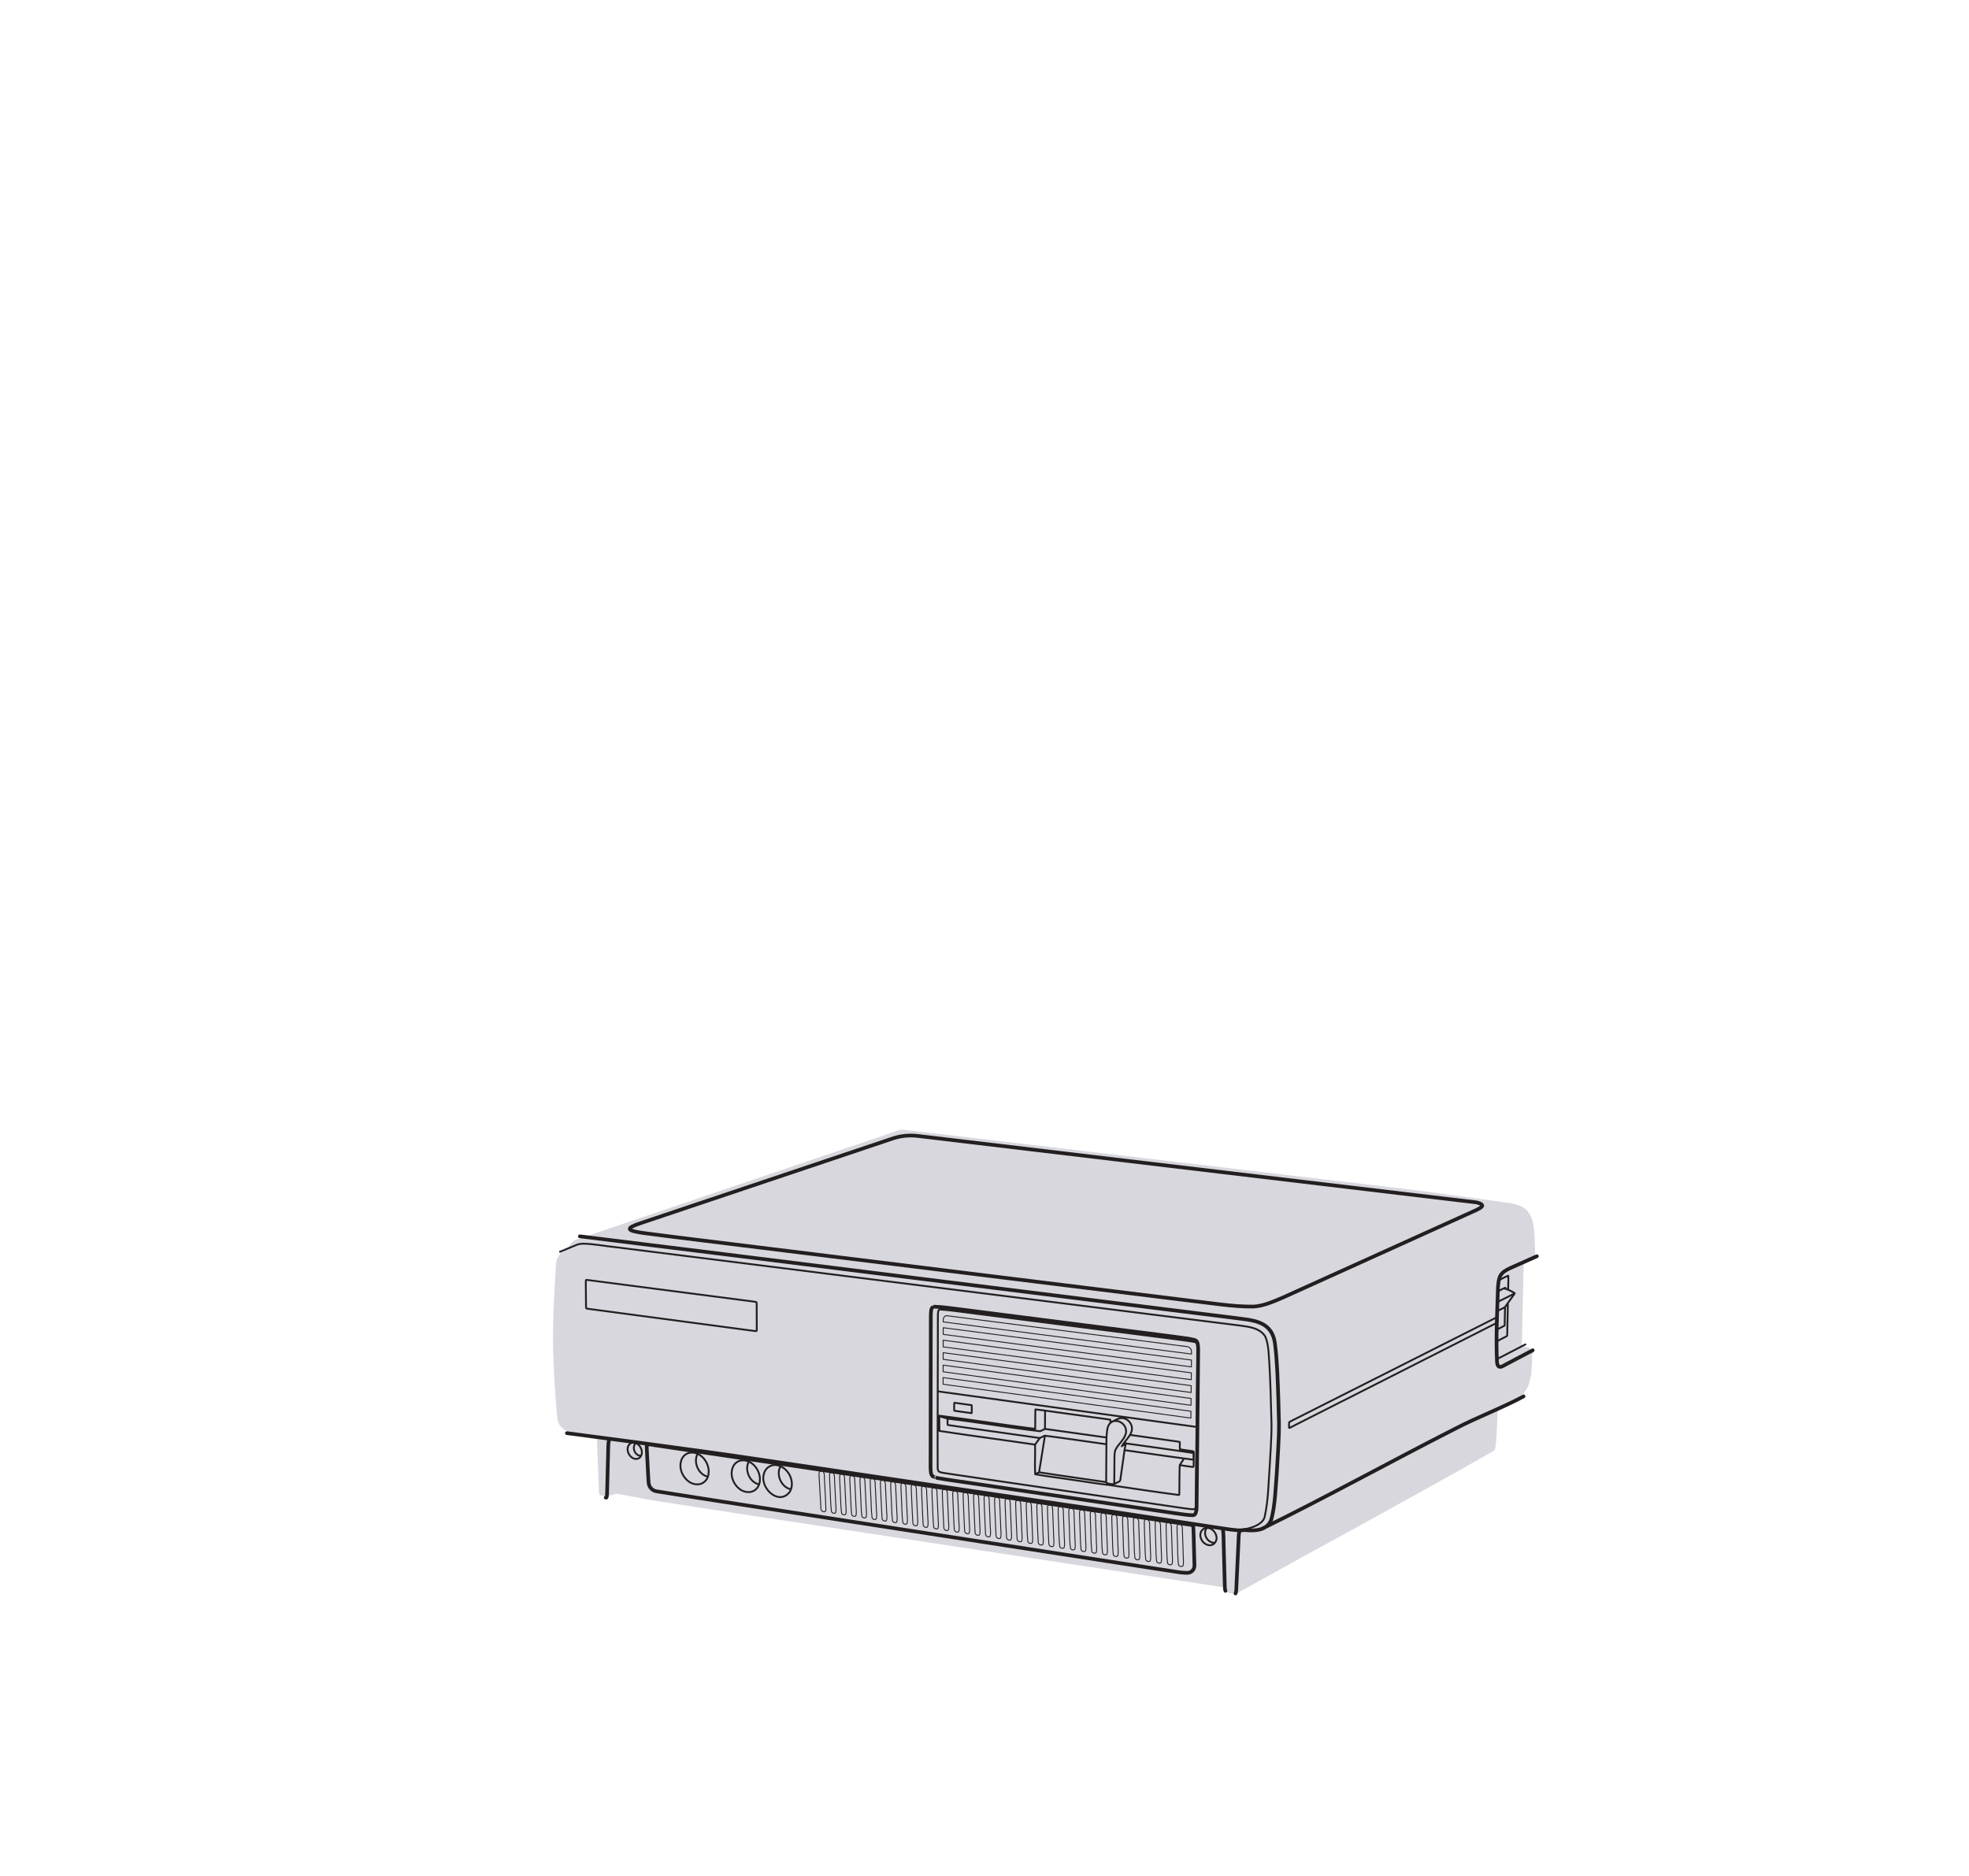 <?xml version="1.0" encoding="UTF-8"?>
<svg id="Layer_1" data-name="Layer 1" xmlns="http://www.w3.org/2000/svg" viewBox="0 0 2135.489 2034.383">
  <defs>
    <style>
      .cls-1 {
        stroke-width: 4px;
      }

      .cls-1, .cls-2, .cls-3 {
        fill: none;
        stroke: #231f20;
        stroke-linecap: round;
        stroke-linejoin: round;
      }

      .cls-2 {
        stroke-width: 2px;
      }

      .cls-4 {
        fill: #d8d7de;
        stroke-width: 0px;
      }
    </style>
  </defs>
  <g id="_1B" data-name="1B">
    <g id="Computer">
      <g id="fill_dim" data-name="fill dim">
        <path class="cls-4" d="M1635.069,1521.925c3.973-2.455,13.136-7.926,17.276-9.861l5.138-8.667,3.256-12.332c.278-4.357,1.249-17.552.775-21.723l1.333-.833.133-2.95-1.633-1.05-1.944-.207.156-1.959c-.439-.805-5.401-1.748-6.212-2.009h-2.722c-.15-2.435,1.727-83.896,1.833-89.491l12.839-6.253c-1.104-13.605.227-30.527-4.116-43.619-3.426-5.728-4.399-13.704-27.889-16.741-.001.001-96.102-13.127-96.102-13.127l-559.693-66.096s-323.109,109.501-355.02,120.381c-2.472,2.351-5.826,6.401-7.481,9.379-.001,0-6.445,3.407-6.445,3.407l-4.49,7.345-.991,4.359c-2.033,32.907-4.754,78.577-2.452,111.408.28,13.906,2.373,42.505,3.786,56.444,1.767,18.573,25.163,18.456,42.888,20.964.374,9.608,2.143,52.375,2.312,61.042l1.021,1.994c7.117,1.553,10.646.71,17.334-1.667,11.611,1.652,28.238,5.261,39.821,7.234l92.936,14.33c3.662.601,526.497,79.847,529.856,80.47l.535,4.508,2.186,1.276c2.546.075,6.189,1.181,8.486-.001,87.392-48.729,191.501-104.66,278.156-154.255,0-0,1.58-2.192,1.58-2.192.494-2.144,1.082-9.646,1.482-11.852.456-9.497.814-21.129,1.535-30.594l10.538-7.063Z"/>
      </g>
      <path class="cls-1" d="M628.893,1340.897c44.75,5.585,112.741,13.921,157.491,19.507,72.758,9.084,145.867,18.21,218.624,27.293,65.74,8.206,131.779,16.451,197.519,24.658,38.174,4.764,76.862,9.596,115.044,14.362,11.374,1.462,24.556,2.957,35.895,4.582,16.409,2.606,27.12,8.654,29.347,26.254,2.502,19.748,2.898,40.173,3.626,60.034.275,8.544.47,17.461.694,26.013.138,17.791-1.533,36.749-2.426,54.523-1.373,16.22-1.643,34.194-5.942,49.981-4.139,11.832-17.789,12.614-28.386,11.363,0,0-5.695.495-8.34.283-10.396-.922-20.966-2.935-31.3-4.34-37.62-5.657-75.868-11.712-113.52-17.185-126.143-18.578-252.454-37.221-378.559-56.04l2.016.332c-65.942-10.021-205.82-28.138-205.82-28.138M1652.374,1514.526c-23.587,12.697-50.328,22.57-74.059,35.013-69.637,35.4-140.167,74.48-210.266,108.832M1344.352,1661.274c-1.281,2.472-.841,8.242-1.163,10.992-.39,8.41-.878,18.959-1.266,27.326-.274,5.901-.639,13.809-.909,19.675-.28,2.704.126,6.478-1.028,8.991M1325.907,1657.987l.235.234c1.222,5.413.758,14.467,1.094,20.047.212,7.905.469,17.732.681,25.609.097,3.68.272,10.247.368,13.863.151,2.242-.129,5.62.834,7.707M660.555,1562.271l-.212.173c-1.042,5.067-.647,13.688-.95,18.883-.172,6.641-.426,16.509-.599,23.165-.094,3.627-.313,12.065-.406,15.603-.056.779-.134,3.532-.641,4.15l-.799.035M1295.969,1642.535s-1.555.773-1.639.815c.023-.009-.058.025-.107.053-5.763.086-14.063-1.372-19.941-2.187-17.882-2.637-37.349-5.505-55.618-8.2-54.191-7.992-109.105-16.084-163.723-24.14-12.003-1.843-26.344-3.698-38.689-5.887.087-.038-3.798-.998-3.851-1.181-3.478-1.989-2.921-7.108-3.162-10.673.089-52.288.177-104.98.267-157.605.093-3.832-.275-9.649.681-13.696-.055.087.936-1.622.99-1.717-.076.035,1.558-.845,1.648-.897,9.179.181,19.365,1.831,28.733,2.931,15.68,2.008,32.613,4.163,48.637,6.215,37.018,4.73,75.201,9.609,112.391,14.361,21.474,2.743,44.248,5.657,65.728,8.399,6.172.697,15.189,2.132,21.394,2.923l6.405,1.389s1.736,1.361,1.736,1.361c1.736,2.427,1.553,6.953,1.652,9.769-.022,3.671-.139,11.706-.155,15.409-.11,10.902-.223,22.138-.333,33.042-.269,27.001-.552,54.578-.821,81.591-.099,9.913-.228,22.332-.325,32.256-.352,4.6.824,11.713-1.899,15.668M712.005,1617.463c-4.699-.741-8.253-4.645-8.552-9.392l-.499-7.927c-.456-8.955-1.022-19.459-1.474-28.408l-.077-2.806s.062-.703.062-.703c-.175-.429.376-1.04.44-1.352,3.19-.957,7.513.782,10.778.936,9.543,1.417,19.785,2.939,29.326,4.354,27.907,4.144,55.955,8.308,83.863,12.451,55.496,8.241,111.042,16.487,166.539,24.726,99.783,14.885,199.638,29.506,299.398,44.522,1.701.366,2.517,1.564,2.483,3.272l.282,7.978c.292,10.219.571,22.451.87,32.672l.001.031c.173,4.335-3.233,7.999-7.571,8.058-4.312.059-8.787-.586-8.787-.586-14.247-2.193-29.208-4.502-43.455-6.694-159.053-24.501-317.893-49.268-476.946-73.769l-46.681-7.363ZM995.049,1232.008l606.089,72.084s7.154,1.382,6.409,3.956l-.472.497-1.284,1.35s-4.53,2.468-4.531,2.468c-6.225,2.9-15.88,7.068-22.042,9.971-62.257,28.162-124.838,56.468-187.095,84.631-9.771,4.214-21.741,9.58-32.527,10.122-22.483.284-45.965-3.854-68.261-6.292-38.728-4.785-78.037-9.64-116.762-14.425-117.023-14.456-234.241-28.938-351.265-43.395-41.608-5.256-83.91-10.122-125.48-15.664-18.484-2.651-20.032-5.033-2.689-10.803l273.03-91.724c8.644-2.904,17.825-3.852,26.88-2.775ZM1662.305,1464.48c-8.613,4.552-17.649,9.311-26.277,13.868-5.185,2.261-11.443,8.659-12.448-1.092-1.243-26.778.215-54.228,1.057-81.007.97-12.124,2.093-15.674,13.431-20.968l28.765-12.794"/>
      <path class="cls-3" d="M1291.533,1463.149c.819,1.537.806,3.763.715,5.447-89.664-11.612-179.605-23.258-269.268-34.868-.283-2.908.243-6.257,3.587-6.778,8.162,1.05,19.104,2.459,27.27,3.511,19.514,2.511,40.178,5.171,59.686,7.683,39.991,5.146,80.682,10.387,120.677,15.534,11.38,1.465,24.904,3.207,36.277,4.67,4.625.596,13.429,1.728,18.07,2.326.983.415,2.429,1.551,2.986,2.475M1291.637,1530.638c-89.479-12.159-179.302-24.361-268.782-36.519l-.015,7.209c89.46,12.223,179.264,24.492,268.724,36.715.009-.944.061-6.362.073-7.405M1292.184,1475.077c-89.649-11.669-179.569-23.372-269.217-35.041l-.015,7.232c89.627,11.733,179.531,23.505,269.159,35.238.009-.973.064-6.369.073-7.429M1292.047,1488.983c-89.619-11.792-179.488-23.617-269.108-35.411l-.015,7.226c89.608,11.86,179.445,23.75,269.05,35.609.024-2.398.049-5.027.073-7.424M1291.773,1516.763c-89.521-12.035-179.368-24.114-268.89-36.15l-.015,7.215c89.498,12.1,179.335,24.246,268.832,36.347.021-2.041.053-5.348.073-7.412M1291.91,1502.879c-89.57-11.914-179.429-23.867-268.999-35.781-.005,2.008-.011,5.214-.015,7.22,89.547,11.98,179.395,24,268.941,35.978.01-.948.063-6.372.073-7.417"/>
      <path class="cls-2" d="M1017.235,1509.064c93.484,12.854,187.165,25.733,280.652,38.588M1034.851,1527.136c.017.699-.025,1.782.005,2.474-.026.398.27.501.607.54,3.872.567,8.398,1.174,12.281,1.723,1.541.205,4.038.578,5.566.766.712.155.61-.309.625-.844.005-1.941.012-4.098.018-6.039-.024-.416.039-1.114-.039-1.522-.041-.223-.411-.248-.578-.289-5.808-.827-12.039-1.687-17.852-2.474-.71-.155-.605.311-.621.843-.006,1.494-.006,3.324-.012,4.822M1204.509,1542.855l.542-.307c2.284-1.149,4.777-2.396,7.058-3.552l1.868-.567.401-.171h.002c.024-.008.23-.063.26-.071l1.971-.179,2.159.265h0c6.69,1.737,10.782,8.777,8.095,15.328-2.227,5.672-7.367,9.732-10.21,15.004,1.07-1.167,2.725-1.702,4.096-2.431l.139.183c-.472,2.117-1.058,4.285-1.284,6.451-1.36,9.898-2.886,20.426-4.263,30.326-.395,2.713-.134,3.258-2.881,4.391-.993.488-2.11,1.032-3.103,1.518-.732.421-1.63.723-2.485.706M1199.966,1567.072c-.061,8.613-.132,17.656-.19,26.282-.017,4.069-.096,9.345-.074,13.39.002.58.122,1.282.614,1.656,1.109.784,7.66,2.143,8.283.621l-.145-.022c.166-7.747.123-16.26.211-24.019.111-3.732-.235-7.995.747-11.626,2.777-6.898,10.056-11.522,11.726-19.01,2.172-12.023-15.384-19.319-19.7-6.463-1.559,6.034-1.371,13.003-1.472,19.191ZM1133.434,1529.957c-.079,6.509.046,13.448-.128,19.946M1127.801,1559.676c-1.821,2.249-3.452,4.829-5.181,7.155M1279.663,1588.755c1.262-1.999,2.713-4.098,4.007-6.078M1127.063,1596.822l-.062-.159.088-.78.304-1.969.596-3.714.966-6.015,1.15-7.163,1.15-7.163.965-6.012.596-3.716.313-1.982.114-.811.001-.201M1199.762,1607.489c-23.921-3.593-48.861-6.832-72.699-10.668-1.405.753-3.064,1.234-4.377,2.13M1018.335,1535.88l9.403,2.812M1204.307,1543.161c.006-.637.011-1.601.016-2.241-.035-.338.096-.954-.254-1.161-3.271-.568-9.629-1.368-12.982-1.854l.066.016c-13.639-1.9-28.957-3.997-42.606-5.886l.081.017c-7.897-.995-17.614-2.621-25.472-3.399l-.089.104-.143-.01c-.226,6.882-.04,14.13-.19,21.018-34.58-4.372-69.442-9.976-104.038-14.342l.128,16.531c34.322,5.283,69.446,9.759,103.796,14.877.212,10.472-.448,21.705.066,32.12,12.808,2.427,27.222,3.984,40.315,6.068,12.884,1.701,27.767,4.379,40.775,5.732,24.674,3.563,50.151,7.532,74.874,10.721.564-.202.342-1.416.374-1.83.034-1.127.066-3.703.076-4.852.188-8.295-.002-17.455.402-25.726,3.061.514,6.513.926,9.594,1.389.846.12,2.712.385,3.542.503.456.023,1.303.245,1.68-.102.461-.92.216-2.463.298-3.466.031-2.993.065-6.513.095-9.506-.059-1.028.217-2.557-.252-3.5-.363-.424-1.246-.466-1.751-.576-4.233-.66-8.816-1.103-13.009-1.902l.001.063-.09-.157.022-.03c-.092-.415-.049-1.088-.052-1.515l-.025.007c.018-1.748.035-3.675.052-5.424-.02-.315.06-.846-.3-1-.707-.153-3.303-.509-4.048-.621-16.162-2.254-33.585-4.686-49.737-6.939M1199.97,1566.418c-21.919-2.962-44.808-6.591-66.726-9.282-2.048.585-4.054,2.33-6.083,2.49-3.868-.584-9.531-1.35-13.424-1.91-15.435-2.179-32.373-4.571-47.802-6.75-11.99-1.731-25.809-3.564-37.763-5.385-.477-.116-.515-.538-.521-.954-.058-.387.085-1.19.004-1.586.021-1.305-.029-2.826.028-4.126l.238.008.056-.219c.053-.081.202-.14.294-.15l-.533.137c33.239,3.711,67.059,9.886,100.359,13.6,1.304-.635,2.756-1.302,4.075-1.907.482-.205,1.039-.55,1.579-.532,21.784,2.976,44.554,6.236,66.338,9.264M1218.875,1565.185c24.87,3.561,50.782,6.954,75.621,10.774l-.113,7.214c-24.676-3.111-50.108-6.952-74.777-10.364M635.414,1398.393l-.04-4.438-.026-2.863.013-1.647.077-.789.164-.29.278-.151.879.021,1.969.225,3.548.461,5.621.73,8.089,1.051,9.917,1.289,1.044.136,9.916,1.288,4.327.563,9.916,1.288,8.031,1.044,9.917,1.289,9.917,1.288.27.035,9.917,1.289,9.917,1.289.856.111,9.917,1.289,9.759,1.268,9.917,1.289,7.121.925,9.917,1.289,4.354.566,9.917,1.288,1.463.191,8.37,1.087,5.244.682,2.86.404,1.223.255.337.237.203.349.104.833.04,1.691.011,2.921.017,4.524.02,5.324.02,5.321.017,4.518.011,2.914-.027,1.675-.098.801-.201.291-.335.146-1.222-.067-2.857-.35-5.239-.698-8.363-1.116-9.912-1.322-1.458-.195-9.912-1.322-4.346-.579-9.912-1.322-7.11-.949-9.912-1.322-9.747-1.3-9.912-1.322-9.912-1.322-.846-.113-9.912-1.322-9.913-1.322-.259-.035-9.912-1.322-8.015-1.069-9.912-1.322-4.31-.575-9.912-1.323-1.03-.137-8.075-1.077-5.613-.749-3.548-.473-1.975-.295-.889-.212-.289-.225-.175-.335-.094-.811-.044-1.652-.026-2.86-.04-4.435-.047-5.223-.048-5.224M1623.336,1474.185c8.955-4.689,22.121-11.335,31.056-16.035M1625.596,1388.476c3.152-1.466,6.893-3.583,10.106-4.855l.123.127c.217,4.509-.171,10.55-.175,15.088M1623.116,1454.867c2.873-1.472,6.839-3.493,9.703-4.959.61-.376,1.82-.744,1.796-1.632.347-11.062.491-23.927.747-35.012M1642.801,1402.806c-5.562,2.869-11.447,5.795-17.088,8.507-.398.734-1.282,1.869-1.763,2.563M1623.399,1442.194l8.442-4.492.081-.359c.124-6.44.168-13.306.384-19.755,3.306-4.921,7.227-9.831,10.495-14.782.042-.233-.208-.421-.372-.536-.761-.468-1.996-1.109-2.789-1.542-2.692-1.419-5.668-2.743-8.653-3.366l1.766.454c-.003-.322.02-.81-.107-1.111-2.705.922-5.592,2.732-8.214,3.912M1623.824,1421.997c2.587-1.332,5.92-2.899,8.454-4.289M1314.838,1659.071l-2.162-1.221-2.309-.643h-.005l-2.288-.041-1.595.442-.516.143M1314.838,1659.071c2.645,2.183,4.38,5.324,4.647,8.761-.005,3.825-2.374,7.514-6.342,8.069-9.333.985-16.046-12.966-7.18-18.15M1308.849,1657.208c-5.14,6.184.923,16.839,8.822,15.988M687.927,1564.736c-3.717-.477-6.338,1.886-7.155,5.399-.756,4.541,1.897,9.61,6.06,11.577,6.917,2.756,11.053-4.034,8.643-10.12-1.131-3.329-4.02-6.234-7.548-6.856ZM695.25,1578.877c-6.431.38-10.2-8.697-6.071-13.355l.433-.374M856.711,1617.832c5.426-9.628-.164-22.932-9.872-27.403-7.741-3.895-16.729.063-18.48,8.682-4.127,15.396,16.774,34.454,28.352,18.721M857.634,1615.239c-10.251-2.203-16.353-15.83-11.113-24.962M822.094,1612.591c3.986-7.042,1.905-15.96-3.002-22.005-9.707-11.539-25.929-7.972-25.624,8.231.401,6.877,4.431,13.607,10.25,17.275,6.436,3.7,14.155,3.084,18.376-3.501M823.047,1609.891c-10.04-2.213-15.943-15.72-10.885-24.652M607.337,1357.638l18.563-7.675c1.303-.511,4.189-.988,5.628-1.096,11.433.009,24.69,2.686,36.126,3.83,26.215,3.29,53.428,6.704,79.644,9.995,89.871,11.294,180.025,22.583,269.895,33.878,60.985,7.654,122.302,15.338,183.288,22.991,38.014,4.769,76.593,9.612,114.611,14.382,9.033,1.147,20.507,2.565,29.542,3.707,9.88,1.336,22.379,2.702,27.783,12.312,3.783,9.178,3.566,21.041,4.378,30.81.43,8.481.91,18.048,1.159,26.52.419,12.163.758,24.608,1.049,36.776.173,15.099-1.205,31.668-1.954,46.751-1.376,17.797-1.502,37.183-5.528,54.636-2.579,9.852-20.588,13.309-23.511,13.185M1622.955,1428.955c-.434.211-1.425.69-1.853.889-73.438,37.067-147.107,74.221-220.55,111.278-.011.005-1.598.862-1.668.9l-.643.499-.162.507c-.041,1.64-.067,3.557-.067,5.199l.149.445.639-.111.172-.122,1.66-.755,3.209-1.627.196-.134c17.093-8.664,34.996-17.743,52.106-26.417l-.179.122-.015.01.019-.009c55.557-28.165,111.416-56.492,166.973-84.648l.015-6.026ZM1297.084,1629.532c.389-38.842.786-78.192,1.176-117.027.111-11.326.234-23.069.345-34.395-.11-3.424.214-10.871.143-14.244-.219-2.013.289-5.498-1.017-7.246 0-0-1.081-.849-1.081-.849-3.298-.853-12.037-1.931-15.519-2.424-5.912-.866-15.007-1.917-21.001-2.725-23.974-3.067-49.093-6.287-73.065-9.355-38.523-4.932-77.645-9.942-116.167-14.873-16.836-1.969-34.739-4.905-51.641-6.153l-1.028.558c-1.265,1.767-.88,4.716-1.04,6.778-.006,3.254-.02,10.533-.027,13.847-.023,12.189-.048,25.514-.072,37.662h0c.02,37.525-.325,75.656-.115,113.176.279,3.833,1.443,4.245,4.945,4.996,4.786.84,13.516,2.1,18.358,2.807,17.057,2.501,35.672,5.238,52.725,7.737,46.148,6.772,92.901,13.632,139.048,20.405,14.4,2.11,30.698,4.507,45.098,6.618,3.514.582,10.477,1.451,13.994,1.936-.001-0,3.698.192,3.698.192l1.09-.543c1.299-1.573.998-4.967,1.153-6.878"/>
      <path class="cls-3" d="M1139.064,1632.361c3.699.692,2.31,7.366,2.77,10.153.221,5.887.54,13.992.77,19.887-.18,3.074,1.288,12.791-.361,14.735-2.272,1.028-4.706-.459-4.735-2.985-.484-8.356-.719-18.087-1.095-26.471-.113-3.642-.428-9.169-.372-12.787.097-1.742.651-2.853,2.637-2.635M1127.142,1630.544c-1.984-.217-2.534.894-2.63,2.633-.053,3.613.263,9.134.378,12.772.379,8.374.623,18.094,1.107,26.441.03,2.52,2.456,4.011,4.725,2.981,1.646-1.944.174-11.648.354-14.719-.233-5.888-.556-13.984-.779-19.865-.462-2.78.921-9.447-2.767-10.139M1115.634,1628.834c-1.98-.214-2.528.895-2.622,2.63-.051,3.61.267,9.124.384,12.758.575,8.904.316,19.113,1.422,27.935.674,1.63,3.654,2.585,4.761.976,1.007-4.059-.1-10.005-.004-14.225-.235-5.882-.563-13.969-.788-19.843-.462-2.775.915-9.432-2.762-10.127M1104.153,1627.129c-1.978-.215-2.521.897-2.613,2.628-.05,3.606.271,9.114.39,12.744.388,8.355.639,18.053,1.131,26.381.031,2.51,2.441,4.002,4.704,2.973,1.638-1.948.16-11.617.336-14.686-.238-5.875-.567-13.954-.798-19.821-.463-2.769.908-9.42-2.758-10.114M1092.7,1625.427c-1.975-.217-2.514.9-2.605,2.625-.049,3.601.276,9.103.396,12.729.392,8.346.647,18.033,1.143,26.352.032,2.503,2.436,3.998,4.694,2.969,1.633-1.954.153-11.601.327-14.67-.24-5.869-.575-13.938-.807-19.799-.464-2.763.9-9.406-2.755-10.101M891.052,1595.473c-.949-.13-2.107.161-2.556,1.073-.49,2.208-.036,5.85.043,8.097.46,7.839,1.013,17.226,1.43,25.067.338,2.596-.25,6.614,1.123,8.906,1.954,1.388,4.719,1.685,4.636-1.451-.248-10.211-1.04-21.474-1.469-31.691-.465-2.602.734-9.003-2.522-9.829M1279.316,1653.155c-2.032-.222-2.636.857-2.746,2.666-.082,3.666.205,9.269.294,12.961.523,9.047.167,19.418,1.247,28.382.715,1.691,3.806,2.633,4.969.989,1.044-4.119-.026-10.137.1-14.423-.197-5.984-.465-14.212-.653-20.188-.447-2.93,1.034-9.722-2.966-10.324M902.116,1597.108c-1.89-.229-2.419.961-2.475,2.584-.016,3.534.345,8.935.493,12.491.638,8.718.502,18.715,1.641,27.351.629,1.565,3.486,2.518,4.537.96.966-3.987-.189-9.81-.129-13.951-.286-5.759-.681-13.677-.957-19.429-.476-2.674.788-9.179-2.693-9.894M913.116,1598.743c-3.003-.541-2.452,3.299-2.461,5.166.097,2.342.356,7.551.467,9.925.634,8.727.492,18.735,1.629,27.38.629,1.571,3.494,2.521,4.548.962.969-3.99-.184-9.821-.122-13.966-.285-5.765-.674-13.691-.949-19.449-.475-2.68.795-9.194-2.697-9.907M924.142,1600.38c-3.009-.541-2.459,3.3-2.47,5.172.096,2.344.352,7.56.462,9.936.632,8.737.484,18.755,1.619,27.41.634,1.573,3.504,2.526,4.561.962.968-3.995-.18-9.83-.117-13.979-.281-5.771-.669-13.707-.94-19.471-.474-2.685.802-9.208-2.701-9.919M935.194,1602.024c-3.013-.547-2.469,3.3-2.479,5.176.095,2.347.349,7.568.458,9.947.629,8.747.474,18.777,1.607,27.441.637,1.576,3.51,2.528,4.572.963.971-3.998-.175-9.841-.111-13.994-.28-5.778-.664-13.723-.932-19.493-.473-2.691.807-9.22-2.706-9.931M946.272,1603.669c-1.937-.212-2.425.925-2.506,2.593-.023,3.55.33,8.972.472,12.546.625,8.756.465,18.798,1.597,27.472.637,1.58,3.521,2.531,4.583.963.974-4.001-.171-9.852-.104-14.008-.276-5.784-.656-13.737-.923-19.514-.472-2.696.815-9.234-2.709-9.943M957.376,1605.319c-1.94-.211-2.433.921-2.513,2.595-.026,3.555.325,8.983.466,12.561.435,8.235.749,17.794,1.283,26.002.038,2.437,2.357,3.948,4.574,2.919,1.585-2.002.072-11.415.225-14.478-.273-5.79-.65-13.752-.914-19.535-.472-2.702.82-9.242-2.711-9.955M968.506,1606.973c-1.944-.209-2.439.919-2.52,2.599-.027,3.558.321,8.992.46,12.574.618,8.775.445,18.839,1.573,27.532.643,1.585,3.539,2.54,4.606.965.98-4.007-.162-9.872-.091-14.036-.271-5.797-.644-13.768-.906-19.558-.472-2.705.827-9.261-2.715-9.966M979.663,1608.63c-1.946-.211-2.445.919-2.528,2.601-.029,3.562.317,9.002.454,12.588.616,8.785.435,18.86,1.562,27.563.645,1.589,3.547,2.542,4.618.966.979-4.013-.156-9.882-.085-14.051-.268-5.803-.638-13.783-.897-19.579-.471-2.711.834-9.271-2.718-9.979M990.846,1610.292c-1.948-.212-2.453.917-2.536,2.603-.03,3.566.313,9.012.449,12.602.424,8.262.725,17.854,1.249,26.089.038,2.453,2.375,3.961,4.604,2.931,1.596-1.998.092-11.457.25-14.525-.266-5.81-.632-13.799-.888-19.601-.471-2.715.839-9.284-2.721-9.99M1002.056,1611.958c-1.953-.213-2.458.913-2.543,2.605-.033,3.57.308,9.023.442,12.616.422,8.272.716,17.874,1.238,26.119.035,2.457,2.384,3.966,4.613,2.934,1.599-1.955.1-11.495.259-14.541-.263-5.816-.626-13.813-.88-19.622-.469-2.721.847-9.298-2.724-10.003M1013.292,1613.628c-1.954-.213-2.467.913-2.551,2.608-.034,3.574.305,9.032.437,12.63.606,8.815.406,18.923,1.528,27.655.652,1.6,3.572,2.552,4.654.969.986-4.024-.144-9.912-.066-14.094-.259-5.823-.619-13.829-.87-19.645-.469-2.727.853-9.31-2.729-10.015M1024.555,1615.302c-1.957-.213-2.473.91-2.558,2.61-.038,3.578.3,9.043.431,12.644.414,8.29.699,17.914,1.214,26.177.036,2.468,2.396,3.973,4.633,2.943,1.611-1.991.112-11.5.276-14.573-.258-5.829-.613-13.844-.862-19.666-.468-2.731.86-9.328-2.733-10.028M1035.845,1616.978c-1.961-.213-2.478.91-2.567,2.613-.037,3.582.297,9.053.426,12.659.411,8.299.69,17.933,1.203,26.205.034,2.475,2.402,3.977,4.643,2.947,1.611-1.953.121-11.537.284-14.589-.254-5.836-.608-13.86-.852-19.688-.469-2.739.867-9.337-2.737-10.04M1047.162,1618.66c-1.963-.214-2.486.907-2.574,2.615-.04,3.586.292,9.063.419,12.673.407,8.308.683,17.953,1.191,26.234.035,2.481,2.408,3.981,4.654,2.952,1.615-1.961.127-11.545.292-14.605-.251-5.842-.602-13.875-.843-19.71-.467-2.742.873-9.352-2.74-10.052M1058.506,1620.347c-1.965-.216-2.494.906-2.582,2.617-.043,3.59.288,9.073.413,12.687.404,8.318.673,17.973,1.18,26.264.033,2.486,2.415,3.985,4.663,2.956,1.619-1.953.133-11.564.301-14.622-.249-5.849-.594-13.891-.834-19.732-.467-2.75.88-9.362-2.744-10.065M1069.877,1622.035c-1.969-.214-2.501.902-2.59,2.62-.045,3.594.284,9.083.408,12.701.399,8.327.664,17.994,1.167,26.294.033,2.491,2.422,3.99,4.673,2.959,1.626-1.945.141-11.581.31-14.637-.247-5.855-.588-13.906-.825-19.754-.466-2.753.887-9.378-2.747-10.077M1081.275,1623.729c-1.972-.216-2.507.903-2.598,2.623-.046,3.597.28,9.093.402,12.715.395,8.336.656,18.013,1.156,26.322.031,2.498,2.428,3.994,4.683,2.964,1.629-1.945.146-11.592.319-14.653-.244-5.862-.582-13.922-.816-19.776-.464-2.758.892-9.394-2.752-10.09M1267.429,1651.39c-2.021-.223-2.618.869-2.727,2.662-.079,3.662.209,9.259.302,12.947.526,9.036.177,19.395,1.258,28.349.706,1.677,3.777,2.633,4.923.988,1.037-4.111-.033-10.142.09-14.419-.2-5.969-.473-14.176-.664-20.137-.452-2.849,1.007-9.613-2.812-10.292M1255.581,1649.63c-2.019-.22-2.61.871-2.718,2.66-.078,3.658.213,9.249.308,12.933.531,9.025.187,19.373,1.272,28.316.702,1.673,3.767,2.628,4.909.987,1.037-4.106-.039-10.132.083-14.404-.202-5.962-.481-14.16-.673-20.114-.452-2.842.998-9.598-2.808-10.279M1243.763,1647.873c-2.016-.22-2.604.873-2.711,2.658-.072,3.654.219,9.237.316,12.917.532,9.016.199,19.352,1.284,28.285.701,1.669,3.757,2.624,4.897.986,1.034-4.103-.044-10.121.074-14.389-.204-5.955-.488-14.143-.682-20.091-.454-2.838.992-9.58-2.803-10.267M1231.973,1646.121c-2.013-.22-2.597.877-2.702,2.656-.071,3.649.222,9.227.321,12.902.539,9.005.208,19.331,1.299,28.253.697,1.666,3.748,2.619,4.884.985,1.029-4.099-.048-10.11.067-14.374-.207-5.948-.495-14.127-.693-20.068-.454-2.83.984-9.572-2.8-10.254M1220.212,1644.374c-2.008-.221-2.59.878-2.694,2.652-.07,3.646.228,9.217.328,12.889.542,8.995.22,19.308,1.31,28.22.695,1.662,3.739,2.617,4.872.984,1.028-4.096-.054-10.1.06-14.359-.21-5.941-.501-14.111-.703-20.045-.454-2.825.978-9.558-2.796-10.241M1208.479,1642.63c-2.006-.218-2.582.879-2.685,2.65-.069,3.642.232,9.207.334,12.874.545,8.985.23,19.286,1.323,28.188.691,1.659,3.73,2.614,4.859.983,1.024-4.092-.059-10.089.052-14.344-.214-5.935-.508-14.095-.713-20.022-.455-2.819.97-9.544-2.792-10.228M1196.775,1640.891c-2.002-.218-2.575.882-2.677,2.648-.066,3.637.237,9.196.339,12.859.549,8.975.243,19.264,1.335,28.156.69,1.655,3.721,2.61,4.848.982,1.023-4.087-.064-10.079.045-14.329-.216-5.928-.515-14.079-.722-19.999-.457-2.814.963-9.528-2.787-10.216M1185.099,1639.156c-1.999-.218-2.568.884-2.669,2.645-.065,3.634.241,9.186.346,12.845.553,8.964.253,19.242,1.347,28.124.687,1.651,3.711,2.607,4.834.982,1.023-4.082-.07-10.068.04-14.314-.22-5.921-.522-14.064-.732-19.978-.458-2.808.956-9.513-2.784-10.202M1173.452,1637.427c-3.179-.548-2.63,3.28-2.671,5.289.073,2.404.277,7.745.363,10.183.556,8.954.262,19.221,1.361,28.093.685,1.647,3.701,2.603,4.821.98,1.02-4.077-.074-10.058.033-14.299-.222-5.915-.529-14.048-.742-19.955-.459-2.804.949-9.498-2.781-10.19M1161.832,1635.699c-1.992-.218-2.555.889-2.653,2.64-.06,3.626.25,9.165.359,12.816.561,8.944.273,19.199,1.373,28.06.682,1.645,3.691,2.599,4.809.98,1.017-4.074-.08-10.047.025-14.284-.225-5.908-.535-14.032-.751-19.932-.46-2.797.943-9.489-2.777-10.178M1150.241,1633.977c-1.989-.218-2.549.889-2.645,2.637-.057,3.621.254,9.155.365,12.801.564,8.934.283,19.178,1.385,28.029.679,1.641,3.682,2.595,4.797.979,1.014-4.07-.084-10.036.018-14.269-.229-5.901-.542-14.016-.761-19.91-.459-2.791.935-9.475-2.773-10.165"/>
      <path id="wire_hole" data-name="wire hole" class="cls-2" d="M767.515,1601.491c-10.04-2.213-15.943-15.72-10.885-24.652M766.562,1604.192c3.986-7.042,1.905-15.96-3.002-22.005-9.707-11.539-25.929-7.972-25.624,8.231.401,6.877,4.431,13.607,10.25,17.275,6.436,3.7,14.155,3.084,18.376-3.501"/>
    </g>
  </g>
</svg>